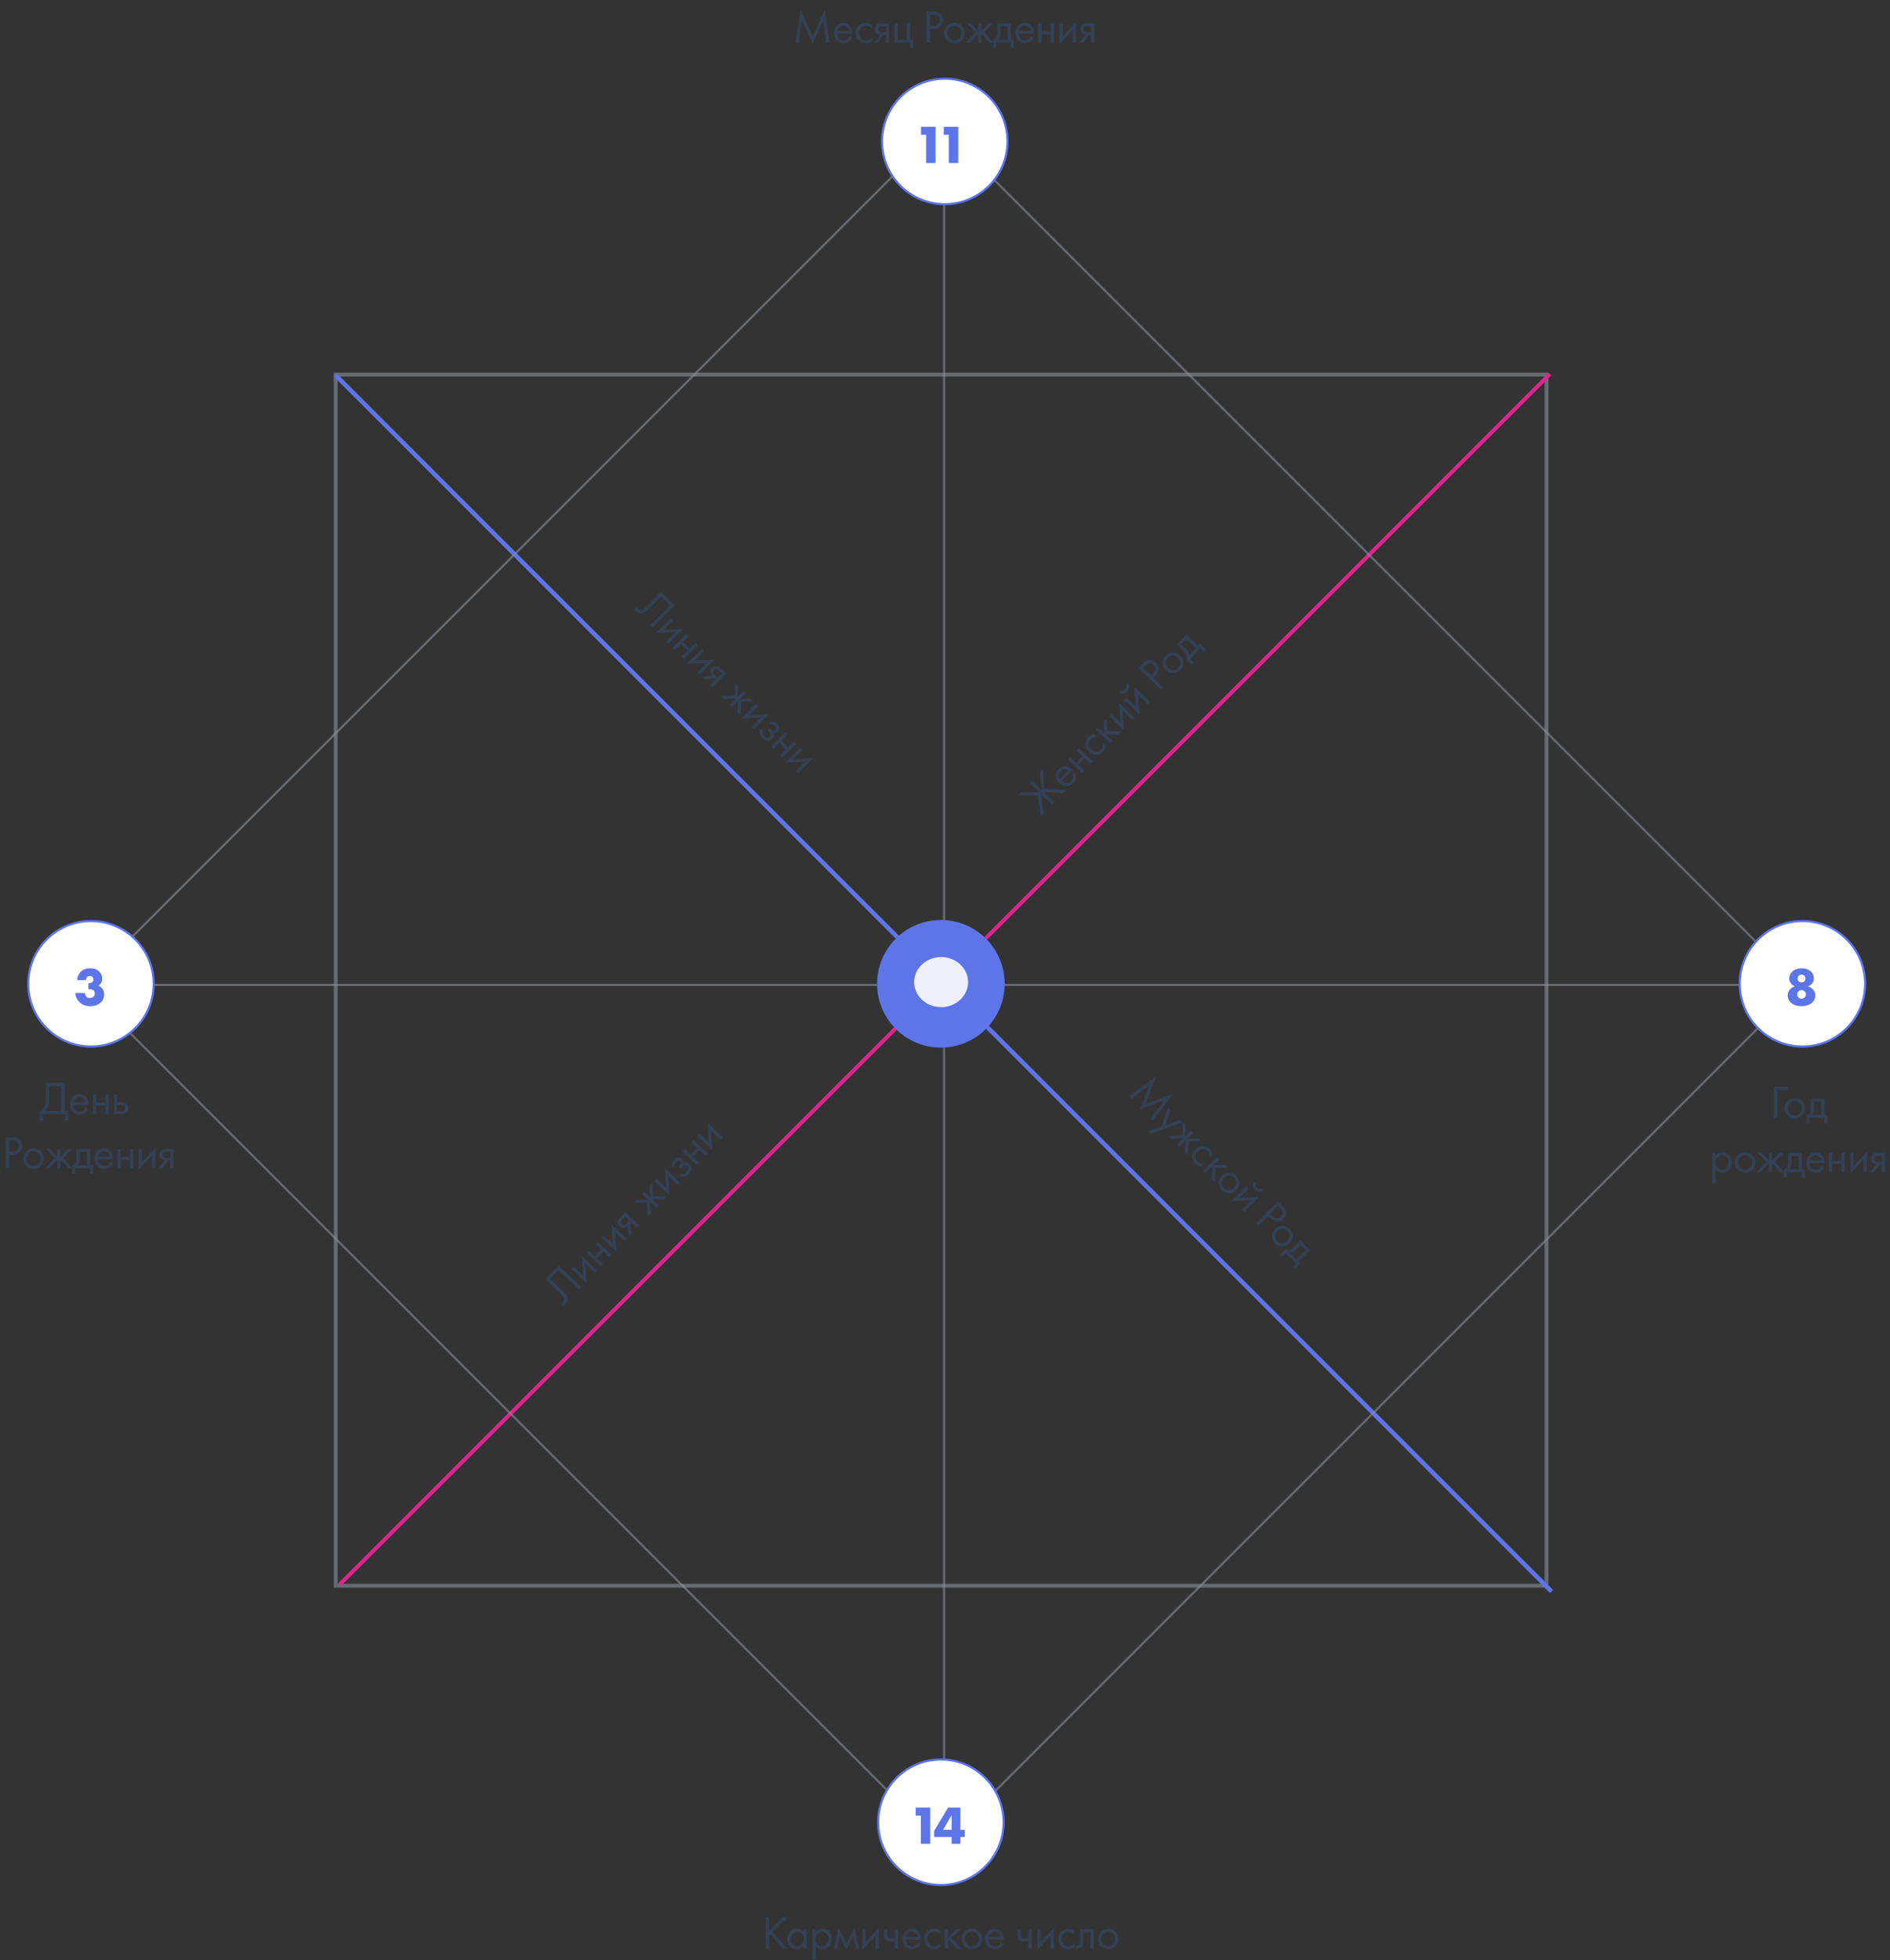 <svg width="487" height="505" viewBox="0 0 487 505" fill="none" xmlns="http://www.w3.org/2000/svg">
<rect x="0" y="0" width="487" height="505" fill="#333333" stroke="none"/>
<rect x="86.5" y="96.5" width="312" height="312" stroke="#8B8F98" stroke-opacity="0.6"/>
<line x1="399.354" y1="96.354" x2="87.519" y2="408.188" stroke="#DD2590"/>
<line opacity="0.6" x1="243.274" y1="32" x2="243.274" y2="473.671" stroke="#8B8F98" stroke-width="0.548"/>
<line x1="86.4" y1="96.6" x2="399.804" y2="410.004" stroke="#5D75E9" stroke-width="1.132"/>
<rect opacity="0.6" x="21.387" y="254" width="312.856" height="312.856" transform="rotate(-45 21.387 254)" stroke="#8B8F98" stroke-width="0.548"/>
<line opacity="0.6" x1="21" y1="253.726" x2="464.22" y2="253.726" stroke="#8B8F98" stroke-width="0.548"/>
<circle cx="242.437" cy="469.437" r="16.163" fill="white" stroke="#5D75E9" stroke-width="0.548"/>
<path d="M237.276 475H239.698V465.662H235.946V467.72H237.276V475ZM247.458 465.662H244.294L240.696 471.682V473.236H245.218V475H247.458V473.236H248.592V471.374H247.458V465.662ZM243.02 471.374L245.218 467.566V471.374H243.02Z" fill="#5D75E9"/>
<circle cx="243.437" cy="36.437" r="16.163" fill="white" stroke="#5D75E9" stroke-width="0.548"/>
<path d="M238.656 42H241.078V32.662H237.326V34.72H238.656V42ZM244.501 42H246.923V32.662H243.171V34.72H244.501V42Z" fill="#5D75E9"/>
<circle cx="242.437" cy="253.437" r="16.163" fill="#5D75E9" stroke="#5D75E9" stroke-width="0.548"/>
<path d="M249.726 253C249.726 256.697 246.509 259.726 242.5 259.726C238.491 259.726 235.274 256.697 235.274 253C235.274 249.303 238.491 246.274 242.5 246.274C246.509 246.274 249.726 249.303 249.726 253Z" fill="#F0EFFC" stroke="#5D75E9" stroke-width="0.548"/>
<circle cx="464.437" cy="253.437" r="16.163" fill="white" stroke="#5D75E9" stroke-width="0.548"/>
<path d="M465.852 254.086C466.216 253.96 466.58 253.736 466.804 253.512C467.126 253.19 467.378 252.728 467.378 252.056C467.378 251.258 467.042 250.698 466.692 250.348C466.146 249.788 465.292 249.452 464.284 249.452C463.262 249.452 462.366 249.774 461.792 250.306C461.33 250.74 461.022 251.37 461.022 252.07C461.022 252.784 461.358 253.26 461.652 253.554C461.862 253.764 462.17 253.96 462.492 254.086C462.086 254.212 461.61 254.478 461.316 254.772C460.924 255.164 460.63 255.836 460.63 256.452C460.63 257.054 460.896 257.726 461.4 258.23C461.764 258.594 462.59 259.21 464.186 259.21C465.852 259.21 466.692 258.538 467.014 258.216C467.504 257.726 467.77 257.082 467.77 256.452C467.77 255.99 467.63 255.36 467.056 254.8C466.762 254.506 466.356 254.24 465.852 254.086ZM464.228 251.076C464.494 251.076 464.704 251.174 464.9 251.356C465.11 251.552 465.222 251.846 465.222 252.098C465.222 252.336 465.11 252.602 464.9 252.812C464.676 253.036 464.424 253.092 464.214 253.092C463.962 253.092 463.682 253.008 463.472 252.784C463.304 252.602 463.178 252.35 463.178 252.112C463.178 251.86 463.276 251.594 463.458 251.398C463.626 251.216 463.878 251.076 464.228 251.076ZM464.2 255.066C464.438 255.066 464.732 255.15 464.984 255.388C465.208 255.598 465.32 255.85 465.32 256.158C465.32 256.48 465.208 256.732 464.984 256.956C464.774 257.166 464.536 257.278 464.2 257.278C463.878 257.278 463.598 257.138 463.402 256.942C463.164 256.704 463.08 256.41 463.08 256.158C463.08 255.892 463.192 255.612 463.416 255.388C463.64 255.178 463.934 255.066 464.2 255.066Z" fill="#5D75E9"/>
<circle cx="23.437" cy="253.437" r="16.163" fill="white" stroke="#5D75E9" stroke-width="0.548"/>
<path d="M19.392 255.808C19.504 257.012 20.078 257.81 20.554 258.244C21.366 259 22.332 259.21 23.228 259.21C24.614 259.21 25.51 258.72 26.014 258.216C26.406 257.824 26.84 257.166 26.84 256.172C26.84 255.64 26.714 255.192 26.448 254.8C26.252 254.52 25.916 254.156 25.342 253.946C25.678 253.778 25.888 253.54 26.056 253.232C26.266 252.854 26.336 252.49 26.336 252.084C26.336 251.37 26.042 250.74 25.58 250.278C24.88 249.592 23.956 249.452 23.256 249.452C22.36 249.452 21.478 249.648 20.792 250.362C20.372 250.782 19.938 251.524 19.882 252.504H22.136C22.136 252.21 22.248 251.874 22.458 251.678C22.598 251.538 22.836 251.44 23.13 251.44C23.396 251.44 23.662 251.538 23.816 251.692C23.956 251.832 24.068 252.112 24.068 252.364C24.068 252.574 23.984 252.826 23.76 253.022C23.564 253.19 23.256 253.33 22.766 253.26V254.898C22.892 254.856 23.018 254.842 23.172 254.842C23.466 254.842 23.83 254.912 24.068 255.108C24.236 255.248 24.432 255.528 24.432 255.934C24.432 256.214 24.362 256.466 24.152 256.704C23.97 256.9 23.676 257.11 23.2 257.11C22.794 257.11 22.458 256.97 22.248 256.746C22.024 256.522 21.884 256.158 21.87 255.808H19.392Z" fill="#5D75E9"/>
<path d="M205.865 11L206.662 5.398L209.367 11.338L212.107 5.398L212.868 11H213.785L212.53 2.488L209.379 9.298L206.288 2.501L204.948 11H205.865ZM218.908 9.322C218.799 9.563 218.618 9.817 218.389 10.01C218.099 10.252 217.773 10.372 217.362 10.372C216.493 10.372 215.781 9.708 215.769 8.67H219.668C219.692 8.006 219.511 7.233 219.197 6.786C218.896 6.352 218.28 5.869 217.302 5.869C215.793 5.869 214.875 7.028 214.875 8.525C214.875 10.384 216.143 11.145 217.35 11.145C217.99 11.145 218.558 10.94 219.016 10.529C219.27 10.3 219.487 9.998 219.632 9.72L218.908 9.322ZM215.829 7.946C215.962 7.197 216.566 6.642 217.302 6.642C218.038 6.642 218.63 7.161 218.775 7.946H215.829ZM224.684 6.352C224.443 6.183 223.923 5.869 223.127 5.869C221.581 5.869 220.446 6.992 220.446 8.525C220.446 10.034 221.569 11.145 223.127 11.145C223.597 11.145 224.177 11.024 224.72 10.626V9.587C224.261 10.143 223.622 10.372 223.102 10.372C222.209 10.372 221.34 9.732 221.34 8.513C221.34 7.294 222.185 6.642 223.115 6.642C223.561 6.642 224.225 6.811 224.684 7.39V6.352ZM225.233 11H226.271L227.696 8.984H228.227V11H229.096V5.99H227.346C226.851 5.99 226.308 6.002 225.873 6.412C225.595 6.666 225.426 7.064 225.426 7.535C225.426 8.006 225.619 8.344 225.825 8.537C226.187 8.887 226.73 8.935 226.79 8.935L225.233 11ZM228.227 8.259H227.406C227.201 8.259 226.887 8.271 226.634 8.115C226.416 7.982 226.32 7.776 226.32 7.511C226.32 7.185 226.489 6.992 226.634 6.895C226.815 6.786 227.068 6.762 227.418 6.762H228.227V8.259ZM230.499 11H234.508V12.328H235.304V10.203H234.484V5.99H233.614V10.203H231.369V5.99H230.499V11ZM238.77 2.947V11H239.663V7.499H240.448C242.283 7.499 242.995 6.376 242.995 5.241C242.995 4.734 242.851 4.022 242.259 3.515C241.716 3.044 241.04 2.947 240.231 2.947H238.77ZM239.663 3.792H240.327C240.907 3.792 242.102 3.913 242.102 5.193C242.102 6.122 241.462 6.654 240.4 6.654H239.663V3.792ZM245.923 11.145C247.445 11.145 248.58 10.034 248.58 8.513C248.58 6.992 247.457 5.869 245.923 5.869C244.39 5.869 243.267 6.992 243.267 8.513C243.267 10.034 244.402 11.145 245.923 11.145ZM245.923 6.642C246.841 6.642 247.686 7.281 247.686 8.513C247.686 9.732 246.829 10.372 245.923 10.372C245.03 10.372 244.161 9.744 244.161 8.513C244.161 7.294 245.006 6.642 245.923 6.642ZM252.013 5.99V8.042L250.13 5.99H249.116L251.289 8.308L248.898 11H249.985L251.844 8.887L252.013 9.056V11H252.883V9.056L253.052 8.887L254.911 11H255.997L253.607 8.308L255.78 5.99H254.766L252.883 8.042V5.99H252.013ZM256.984 5.99V8.223C256.984 8.73 256.948 9.201 256.779 9.551C256.61 9.901 256.284 10.191 255.849 10.203V12.328H256.646V11H260.461V12.328H261.258V10.203H260.509V5.99H256.984ZM259.64 10.203H257.249C257.72 9.793 257.853 9.249 257.853 8.67V6.786H259.64V10.203ZM265.652 9.322C265.543 9.563 265.362 9.817 265.133 10.01C264.843 10.252 264.517 10.372 264.106 10.372C263.237 10.372 262.525 9.708 262.513 8.67H266.412C266.437 8.006 266.255 7.233 265.942 6.786C265.64 6.352 265.024 5.869 264.046 5.869C262.537 5.869 261.619 7.028 261.619 8.525C261.619 10.384 262.887 11.145 264.094 11.145C264.734 11.145 265.302 10.94 265.761 10.529C266.014 10.3 266.231 9.998 266.376 9.72L265.652 9.322ZM262.573 7.946C262.706 7.197 263.31 6.642 264.046 6.642C264.783 6.642 265.374 7.161 265.519 7.946H262.573ZM267.504 11H268.374V8.839H270.74V11H271.609V5.99H270.74V8.042H268.374V5.99H267.504V11ZM273.005 5.99V11.35L276.434 7.656V11H277.303V5.603L273.874 9.298V5.99H273.005ZM278.126 11H279.164L280.589 8.984H281.12V11H281.989V5.99H280.239C279.744 5.99 279.201 6.002 278.766 6.412C278.488 6.666 278.319 7.064 278.319 7.535C278.319 8.006 278.512 8.344 278.718 8.537C279.08 8.887 279.623 8.935 279.683 8.935L278.126 11ZM281.12 8.259H280.299C280.094 8.259 279.78 8.271 279.526 8.115C279.309 7.982 279.213 7.776 279.213 7.511C279.213 7.185 279.382 6.992 279.526 6.895C279.708 6.786 279.961 6.762 280.311 6.762H281.12V8.259Z" fill="#344054"/>
<path d="M265.23 201.764L267.737 204.139L263.121 203.991L262.357 204.797L267.408 204.925L268.138 210.405L268.918 209.581L268.27 204.91L268.561 204.919L271.076 207.302L271.691 206.653L269.175 204.27L269.15 203.981L273.849 204.374L274.63 203.55L269.118 203.119L268.717 198.083L267.953 198.889L268.351 203.49L265.844 201.115L265.23 201.764ZM276.301 199.345C276.402 199.59 276.461 199.896 276.444 200.195C276.42 200.571 276.283 200.891 276.001 201.189C275.403 201.82 274.432 201.881 273.669 201.176L276.351 198.344C275.886 197.87 275.2 197.47 274.66 197.391C274.137 197.311 273.363 197.426 272.69 198.136C271.652 199.232 271.863 200.695 272.95 201.725C274.3 203.003 275.724 202.606 276.554 201.729C276.994 201.265 277.235 200.712 277.253 200.096C277.26 199.754 277.191 199.389 277.089 199.093L276.301 199.345ZM273.185 200.634C272.733 200.023 272.745 199.202 273.251 198.668C273.758 198.133 274.541 198.06 275.211 198.495L273.185 200.634ZM278.794 199.154L279.391 198.523L277.822 197.037L279.45 195.319L281.019 196.805L281.616 196.174L277.979 192.728L277.381 193.359L278.871 194.771L277.244 196.489L275.754 195.077L275.156 195.709L278.794 199.154ZM281.9 189.115C281.611 189.174 281.026 189.336 280.478 189.914C279.415 191.036 279.45 192.632 280.563 193.686C281.659 194.724 283.237 194.673 284.308 193.542C284.632 193.2 284.943 192.696 285.027 192.028L284.274 191.314C284.361 192.029 284.088 192.651 283.731 193.028C283.116 193.677 282.054 193.868 281.169 193.03C280.283 192.191 280.391 191.129 281.031 190.454C281.338 190.13 281.917 189.764 282.653 189.829L281.9 189.115ZM282.413 188.047L286.05 191.492L286.648 190.861L285.237 189.525L285.235 189.157L288.176 189.248L288.956 188.424L285.263 188.286L285.136 185.172L284.405 185.943L284.5 188.827L283.01 187.416L282.413 188.047ZM285.749 184.524L289.641 188.21L289.317 183.181L291.745 185.48L292.342 184.849L288.424 181.138L288.749 186.168L286.347 183.893L285.749 184.524ZM289.669 180.385L293.561 184.072L293.237 179.042L295.665 181.341L296.262 180.71L292.344 176.999L292.669 182.029L290.267 179.754L289.669 180.385ZM288.399 178.584C289.091 178.889 289.872 178.732 290.453 178.118C291.034 177.504 291.15 176.716 290.807 176.042L290.107 176.377C290.322 176.747 290.317 177.208 289.927 177.62C289.537 178.032 289.077 178.061 288.696 177.867L288.399 178.584ZM293.302 172.126L299.148 177.664L299.763 177.015L297.221 174.607L297.76 174.037C299.022 172.705 298.697 171.416 297.873 170.635C297.505 170.287 296.888 169.902 296.113 169.983C295.398 170.054 294.862 170.478 294.306 171.065L293.302 172.126ZM294.53 172.058L294.986 171.576C295.385 171.156 296.294 170.371 297.223 171.251C297.898 171.89 297.844 172.72 297.113 173.491L296.607 174.026L294.53 172.058ZM304.173 172.569C305.219 171.465 305.193 169.877 304.088 168.831C302.984 167.785 301.397 167.828 300.342 168.941C299.288 170.055 299.331 171.642 300.435 172.688C301.54 173.734 303.127 173.674 304.173 172.569ZM300.903 169.473C301.534 168.807 302.58 168.633 303.474 169.48C304.359 170.318 304.234 171.381 303.612 172.038C302.997 172.687 301.944 172.886 301.05 172.039C300.164 171.201 300.272 170.139 300.903 169.473ZM303.256 166.04L304.878 167.576C305.246 167.925 305.563 168.275 305.701 168.639C305.839 169.002 305.825 169.438 305.535 169.762L307.077 171.223L307.625 170.645L306.661 169.731L309.285 166.961L310.249 167.875L310.797 167.296L309.254 165.835L308.739 166.378L305.68 163.481L303.256 166.04ZM308.142 167.01L306.498 168.745C306.524 168.121 306.22 167.651 305.8 167.252L304.432 165.957L305.661 164.66L308.142 167.01Z" fill="#344054"/>
<path d="M291.535 283.091L296.059 279.693L293.771 285.806L299.909 283.543L296.486 288.042L297.135 288.691L302.266 281.785L295.223 284.371L297.843 277.38L290.886 282.442L291.535 283.091ZM295.88 291.364L296.563 292.047L304.673 289.144L303.99 288.461L300.302 289.844L301.583 286.054L300.883 285.354L299.304 290.194L295.88 291.364ZM306.807 291.278L305.356 292.729L305.476 289.946L304.758 289.229L304.656 292.405L301.062 292.618L301.83 293.387L304.639 293.207L304.639 293.446L303.264 294.821L303.879 295.435L305.254 294.061H305.493L305.313 296.87L306.082 297.638L306.295 294.044L309.471 293.942L308.754 293.224L305.971 293.344L307.422 291.893L306.807 291.278ZM312.501 297.484C312.45 297.194 312.305 296.605 311.741 296.041C310.648 294.948 309.052 294.94 307.968 296.024C306.901 297.091 306.909 298.67 308.011 299.772C308.343 300.105 308.839 300.429 309.504 300.532L310.239 299.797C309.522 299.866 308.907 299.575 308.54 299.208C307.908 298.577 307.746 297.509 308.608 296.647C309.47 295.785 310.529 295.922 311.186 296.579C311.502 296.895 311.852 297.484 311.767 298.218L312.501 297.484ZM313.555 298.026L310.012 301.569L310.627 302.183L312.001 300.809L312.368 300.817L312.198 303.754L313 304.557L313.239 300.869L316.355 300.826L315.604 300.075L312.718 300.092L314.17 298.64L313.555 298.026ZM314.83 306.591C315.906 307.667 317.494 307.684 318.569 306.608C319.645 305.533 319.645 303.945 318.561 302.861C317.476 301.776 315.889 301.776 314.813 302.852C313.737 303.928 313.754 305.516 314.83 306.591ZM318.014 303.407C318.663 304.056 318.808 305.106 317.937 305.977C317.075 306.839 316.017 306.685 315.376 306.045C314.745 305.413 314.574 304.355 315.445 303.484C316.307 302.622 317.366 302.758 318.014 303.407ZM321.125 305.596L317.335 309.386L322.372 309.199L320.007 311.563L320.622 312.178L324.438 308.362L319.401 308.55L321.74 306.211L321.125 305.596ZM322.961 304.375C322.636 305.058 322.773 305.844 323.371 306.441C323.968 307.039 324.754 307.175 325.436 306.851L325.121 306.142C324.745 306.347 324.284 306.33 323.883 305.929C323.482 305.528 323.464 305.067 323.669 304.691L322.961 304.375ZM329.283 309.451L323.589 315.145L324.221 315.777L326.696 313.301L327.251 313.856C328.549 315.154 329.847 314.864 330.649 314.061C331.008 313.703 331.409 313.096 331.349 312.32C331.298 311.602 330.888 311.056 330.316 310.484L329.283 309.451ZM329.317 310.68L329.787 311.15C330.197 311.56 330.956 312.49 330.051 313.395C329.394 314.053 328.566 313.976 327.815 313.224L327.294 312.704L329.317 310.68ZM328.545 320.306C329.621 321.382 331.208 321.399 332.284 320.323C333.36 319.248 333.36 317.66 332.276 316.575C331.191 315.491 329.603 315.491 328.528 316.567C327.452 317.643 327.469 319.23 328.545 320.306ZM331.729 317.122C332.378 317.771 332.523 318.821 331.652 319.691C330.79 320.554 329.732 320.4 329.091 319.76C328.46 319.128 328.289 318.069 329.16 317.199C330.022 316.336 331.08 316.473 331.729 317.122ZM335.096 319.567L333.517 321.146C333.158 321.505 332.8 321.812 332.433 321.94C332.066 322.068 331.63 322.043 331.314 321.744L329.812 323.246L330.375 323.81L331.314 322.871L334.012 325.568L333.073 326.507L333.636 327.071L335.139 325.568L334.61 325.039L337.589 322.06L335.096 319.567ZM333.995 324.424L332.305 322.734C332.928 322.777 333.406 322.487 333.816 322.077L335.147 320.745L336.411 322.009L333.995 324.424Z" fill="#344054"/>
<path d="M140.53 329.559L144.019 332.863C144.615 333.427 145.254 334.016 145.272 334.682C145.278 334.904 145.21 335.205 144.961 335.468C144.844 335.59 144.71 335.679 144.601 335.742L145.215 336.323C145.424 336.19 145.558 336.066 145.599 336.023C145.965 335.637 146.182 335.161 146.195 334.691C146.218 333.666 145.422 332.961 144.896 332.463L141.758 329.491L143.9 327.23L149.133 332.186L149.748 331.537L143.901 326L140.53 329.559ZM147.226 326.913L151.118 330.599L150.794 325.569L153.222 327.869L153.82 327.238L149.901 323.527L150.226 328.557L147.824 326.282L147.226 326.913ZM154.784 326.22L155.382 325.589L153.813 324.102L155.44 322.384L157.009 323.871L157.607 323.239L153.969 319.794L153.372 320.425L154.862 321.836L153.234 323.554L151.744 322.143L151.147 322.774L154.784 326.22ZM154.929 318.781L158.821 322.467L158.496 317.437L160.924 319.737L161.522 319.106L157.604 315.395L157.928 320.425L155.527 318.15L154.929 318.781ZM162.088 318.508L162.802 317.754L162.318 315.333L162.683 314.948L164.147 316.334L164.745 315.703L161.107 312.258L159.903 313.529C159.563 313.888 159.198 314.291 159.197 314.889C159.191 315.265 159.364 315.661 159.705 315.985C160.047 316.309 160.426 316.401 160.707 316.385C161.21 316.363 161.619 316.001 161.66 315.958L162.088 318.508ZM162.157 314.45L161.593 315.046C161.452 315.195 161.245 315.431 160.956 315.507C160.711 315.573 160.495 315.502 160.302 315.32C160.066 315.096 160.042 314.84 160.071 314.668C160.117 314.462 160.274 314.262 160.514 314.007L161.071 313.42L162.157 314.45ZM165.454 307.668L166.944 309.079L164.159 309.035L163.462 309.772L166.639 309.788L166.95 313.375L167.697 312.586L167.442 309.783L167.681 309.777L169.092 311.113L169.69 310.482L168.279 309.146L168.272 308.907L171.085 309.01L171.832 308.221L168.233 308.105L168.045 304.933L167.347 305.67L167.542 308.448L166.052 307.037L165.454 307.668ZM168.623 304.322L172.515 308.008L172.191 302.979L174.619 305.278L175.217 304.647L171.298 300.936L171.623 305.966L169.221 303.691L168.623 304.322ZM173.921 300.59C173.846 300.353 173.858 300.148 173.888 299.993C173.948 299.701 174.088 299.501 174.221 299.361C174.329 299.247 174.52 299.045 174.792 299.021C174.962 298.999 175.161 299.07 175.319 299.22C175.485 299.378 175.499 299.574 175.469 299.728C175.454 299.814 175.391 300.004 175.117 300.293L174.826 300.6L175.405 301.148L175.754 300.779C175.911 300.613 176.144 300.367 176.441 300.3C176.636 300.252 176.868 300.288 177.069 300.479C177.332 300.728 177.374 301.017 177.337 301.215C177.286 301.532 177.029 301.821 176.896 301.961C176.713 302.154 176.487 302.322 176.147 302.383C175.807 302.443 175.549 302.365 175.428 302.317L175.141 303.076C175.469 303.187 175.863 303.244 176.22 303.184C176.748 303.101 177.142 302.825 177.449 302.501C177.822 302.107 178.092 301.647 178.148 301.201C178.211 300.696 178.035 300.196 177.658 299.839C177.378 299.574 177.05 299.463 176.751 299.463C176.572 299.459 176.334 299.517 176.116 299.659C176.177 299.367 176.173 298.932 175.744 298.525C175.49 298.284 175.178 298.139 174.752 298.185C174.267 298.241 173.959 298.514 173.685 298.803C173.46 299.04 173.23 299.353 173.131 299.792C173.07 300.067 173.087 300.399 173.146 300.688L173.921 300.59ZM179.518 300.106L180.115 299.475L178.546 297.989L180.174 296.271L181.743 297.757L182.34 297.126L178.703 293.68L178.105 294.312L179.595 295.723L177.968 297.441L176.478 296.03L175.88 296.661L179.518 300.106ZM179.662 292.667L183.554 296.353L183.23 291.324L185.658 293.623L186.256 292.992L182.337 289.281L182.662 294.311L180.26 292.036L179.662 292.667Z" fill="#344054"/>
<path d="M170.346 152.514L166.948 155.912C166.368 156.492 165.761 157.115 165.096 157.115C164.874 157.115 164.575 157.038 164.319 156.782C164.199 156.663 164.114 156.526 164.054 156.415L163.456 157.013C163.584 157.226 163.704 157.363 163.747 157.405C164.122 157.781 164.592 158.012 165.061 158.037C166.086 158.088 166.811 157.312 167.324 156.799L170.38 153.743L172.582 155.946L167.486 161.042L168.118 161.674L173.812 155.98L170.346 152.514ZM172.809 159.279L169.018 163.07L174.055 162.882L171.69 165.247L172.305 165.861L176.121 162.045L171.084 162.233L173.423 159.894L172.809 159.279ZM173.297 166.853L173.911 167.468L175.44 165.94L177.113 167.613L175.585 169.141L176.199 169.756L179.742 166.213L179.128 165.598L177.676 167.049L176.003 165.376L177.454 163.925L176.84 163.31L173.297 166.853ZM180.729 167.2L176.939 170.99L181.975 170.802L179.611 173.167L180.225 173.782L184.041 169.966L179.004 170.153L181.344 167.814L180.729 167.2ZM180.807 174.364L181.542 175.098L183.975 174.68L184.35 175.055L182.925 176.481L183.539 177.096L187.082 173.553L185.844 172.315C185.494 171.965 185.101 171.589 184.504 171.572C184.128 171.555 183.727 171.717 183.394 172.05C183.061 172.383 182.959 172.759 182.967 173.04C182.976 173.544 183.326 173.962 183.368 174.005L180.807 174.364ZM184.862 174.543L184.282 173.962C184.137 173.817 183.906 173.604 183.838 173.314C183.778 173.066 183.855 172.853 184.043 172.665C184.273 172.434 184.53 172.417 184.7 172.451C184.905 172.503 185.101 172.665 185.349 172.912L185.921 173.484L184.862 174.543ZM191.552 178.023L190.101 179.474L190.22 176.691L189.503 175.974L189.401 179.15L185.807 179.363L186.575 180.131L189.384 179.952L189.384 180.191L188.009 181.566L188.624 182.18L189.998 180.806H190.237L190.058 183.614L190.826 184.383L191.04 180.789L194.216 180.686L193.498 179.969L190.715 180.089L192.167 178.637L191.552 178.023ZM194.811 181.281L191.02 185.072L196.057 184.884L193.692 187.249L194.307 187.863L198.123 184.047L193.086 184.235L195.425 181.896L194.811 181.281ZM198.398 186.678C198.637 186.61 198.842 186.627 198.995 186.661C199.286 186.729 199.482 186.875 199.619 187.011C199.73 187.122 199.926 187.319 199.943 187.592C199.96 187.762 199.883 187.959 199.73 188.112C199.567 188.275 199.371 188.283 199.217 188.249C199.132 188.232 198.944 188.164 198.662 187.882L198.364 187.583L197.8 188.147L198.159 188.505C198.321 188.667 198.56 188.906 198.62 189.205C198.662 189.402 198.62 189.632 198.423 189.828C198.167 190.085 197.877 190.119 197.681 190.076C197.365 190.016 197.083 189.752 196.946 189.615C196.759 189.427 196.596 189.197 196.545 188.855C196.494 188.514 196.579 188.258 196.631 188.138L195.879 187.831C195.76 188.155 195.692 188.548 195.743 188.906C195.811 189.436 196.076 189.837 196.392 190.153C196.776 190.537 197.228 190.819 197.672 190.887C198.176 190.964 198.679 190.802 199.047 190.435C199.32 190.161 199.439 189.837 199.448 189.538C199.456 189.359 199.405 189.12 199.269 188.898C199.559 188.966 199.994 188.975 200.412 188.556C200.66 188.309 200.814 188.001 200.78 187.575C200.737 187.088 200.472 186.772 200.191 186.49C199.96 186.26 199.653 186.021 199.217 185.91C198.944 185.842 198.611 185.85 198.321 185.901L198.398 186.678ZM198.73 192.286L199.344 192.901L200.872 191.373L202.546 193.046L201.018 194.574L201.632 195.189L205.175 191.646L204.56 191.031L203.109 192.482L201.436 190.809L202.887 189.358L202.272 188.743L198.73 192.286ZM206.162 192.632L202.371 196.423L207.408 196.235L205.043 198.6L205.658 199.214L209.474 195.398L204.437 195.586L206.776 193.247L206.162 192.632Z" fill="#344054"/>
<path d="M457.087 288H457.98V280.792H460.757V279.947H457.087V288ZM462.472 288.145C463.993 288.145 465.128 287.034 465.128 285.513C465.128 283.992 464.005 282.869 462.472 282.869C460.938 282.869 459.816 283.992 459.816 285.513C459.816 287.034 460.951 288.145 462.472 288.145ZM462.472 283.642C463.389 283.642 464.234 284.281 464.234 285.513C464.234 286.732 463.377 287.372 462.472 287.372C461.578 287.372 460.709 286.744 460.709 285.513C460.709 284.294 461.554 283.642 462.472 283.642ZM466.582 282.99V285.223C466.582 285.73 466.545 286.201 466.376 286.551C466.207 286.901 465.881 287.191 465.447 287.203V289.328H466.244V288H470.059V289.328H470.855V287.203H470.107V282.99H466.582ZM469.238 287.203H466.847C467.318 286.793 467.451 286.249 467.451 285.67V283.786H469.238V287.203ZM442.107 301.3C442.482 301.783 443.049 302.145 443.858 302.145C445.379 302.145 446.26 300.901 446.26 299.525C446.26 298.173 445.391 296.869 443.822 296.869C443.459 296.869 442.699 296.953 442.107 297.69V296.99H441.238V304.777H442.107V301.3ZM443.737 301.372C442.711 301.372 442.059 300.539 442.059 299.513C442.059 298.306 442.916 297.642 443.725 297.642C444.534 297.642 445.367 298.294 445.367 299.525C445.367 300.527 444.751 301.372 443.737 301.372ZM449.694 302.145C451.215 302.145 452.35 301.034 452.35 299.513C452.35 297.992 451.227 296.869 449.694 296.869C448.16 296.869 447.038 297.992 447.038 299.513C447.038 301.034 448.172 302.145 449.694 302.145ZM449.694 297.642C450.611 297.642 451.456 298.281 451.456 299.513C451.456 300.732 450.599 301.372 449.694 301.372C448.8 301.372 447.931 300.744 447.931 299.513C447.931 298.294 448.776 297.642 449.694 297.642ZM455.783 296.99V299.042L453.9 296.99H452.886L455.059 299.308L452.669 302H453.755L455.614 299.887L455.783 300.056V302H456.653V300.056L456.822 299.887L458.681 302H459.768L457.377 299.308L459.55 296.99H458.536L456.653 299.042V296.99H455.783ZM460.754 296.99V299.223C460.754 299.73 460.718 300.201 460.549 300.551C460.38 300.901 460.054 301.191 459.619 301.203V303.328H460.416V302H464.231V303.328H465.028V301.203H464.279V296.99H460.754ZM463.41 301.203H461.02C461.49 300.793 461.623 300.249 461.623 299.67V297.786H463.41V301.203ZM469.422 300.322C469.313 300.563 469.132 300.817 468.903 301.01C468.613 301.251 468.287 301.372 467.877 301.372C467.007 301.372 466.295 300.708 466.283 299.67H470.183C470.207 299.006 470.026 298.233 469.712 297.786C469.41 297.352 468.794 296.869 467.816 296.869C466.307 296.869 465.39 298.028 465.39 299.525C465.39 301.384 466.657 302.145 467.865 302.145C468.504 302.145 469.072 301.94 469.531 301.529C469.784 301.3 470.002 300.998 470.146 300.72L469.422 300.322ZM466.343 298.946C466.476 298.197 467.08 297.642 467.816 297.642C468.553 297.642 469.144 298.161 469.289 298.946H466.343ZM471.275 302H472.144V299.839H474.51V302H475.379V296.99H474.51V299.042H472.144V296.99H471.275V302ZM476.775 296.99V302.35L480.204 298.656V302H481.073V296.603L477.644 300.298V296.99H476.775ZM481.896 302H482.934L484.359 299.984H484.89V302H485.76V296.99H484.009C483.514 296.99 482.971 297.002 482.536 297.412C482.258 297.666 482.089 298.064 482.089 298.535C482.089 299.006 482.283 299.344 482.488 299.537C482.85 299.887 483.393 299.935 483.454 299.935L481.896 302ZM484.89 299.259H484.069C483.864 299.259 483.55 299.271 483.297 299.115C483.079 298.982 482.983 298.776 482.983 298.511C482.983 298.185 483.152 297.992 483.297 297.895C483.478 297.786 483.731 297.762 484.081 297.762H484.89V299.259Z" fill="#344054"/>
<path d="M198.207 493.947H197.313V502H198.207V498.535L198.436 498.306L201.732 502H202.963L199.076 497.702L202.843 493.947H201.635L198.207 497.4V493.947ZM207.048 497.702C206.819 497.4 206.3 496.869 205.334 496.869C204.054 496.869 202.895 497.762 202.895 499.489C202.895 501.251 204.066 502.145 205.334 502.145C206.215 502.145 206.759 501.674 207.048 501.3V502H207.918V496.99H207.048V497.702ZM205.431 497.642C206.203 497.642 207.097 498.209 207.097 499.501C207.097 500.491 206.493 501.372 205.431 501.372C204.392 501.372 203.789 500.563 203.789 499.489C203.789 498.269 204.574 497.642 205.431 497.642ZM210.192 501.3C210.566 501.783 211.134 502.145 211.943 502.145C213.464 502.145 214.345 500.901 214.345 499.525C214.345 498.173 213.476 496.869 211.906 496.869C211.544 496.869 210.784 496.953 210.192 497.69V496.99H209.323V504.777H210.192V501.3ZM211.822 501.372C210.796 501.372 210.144 500.539 210.144 499.513C210.144 498.306 211.001 497.642 211.81 497.642C212.619 497.642 213.452 498.294 213.452 499.525C213.452 500.527 212.836 501.372 211.822 501.372ZM214.857 502H215.75L216.39 498.897L218.116 502.35L219.819 498.897L220.483 502H221.376L220.169 496.603L218.14 500.684L216.064 496.603L214.857 502ZM222.198 496.99V502.35L225.627 498.656V502H226.496V496.603L223.067 500.298V496.99H222.198ZM230.579 502H231.448V496.99H230.579V499.235C230.205 499.308 229.818 499.344 229.492 499.344C229.227 499.344 228.889 499.32 228.732 499.018C228.647 498.873 228.623 498.607 228.623 498.426V496.99H227.754V498.547C227.754 499.03 227.838 499.477 228.176 499.779C228.563 500.129 229.142 500.141 229.396 500.141C229.746 500.141 230.265 500.08 230.579 500.032V502ZM236.563 500.322C236.455 500.563 236.274 500.817 236.044 501.01C235.755 501.251 235.429 501.372 235.018 501.372C234.149 501.372 233.437 500.708 233.424 499.67H237.324C237.348 499.006 237.167 498.233 236.853 497.786C236.551 497.352 235.936 496.869 234.958 496.869C233.449 496.869 232.531 498.028 232.531 499.525C232.531 501.384 233.799 502.145 235.006 502.145C235.646 502.145 236.213 501.94 236.672 501.529C236.926 501.3 237.143 500.998 237.288 500.72L236.563 500.322ZM233.485 498.946C233.618 498.197 234.221 497.642 234.958 497.642C235.694 497.642 236.286 498.161 236.431 498.946H233.485ZM242.34 497.352C242.098 497.183 241.579 496.869 240.782 496.869C239.237 496.869 238.102 497.992 238.102 499.525C238.102 501.034 239.225 502.145 240.782 502.145C241.253 502.145 241.833 502.024 242.376 501.626V500.587C241.917 501.143 241.277 501.372 240.758 501.372C239.865 501.372 238.996 500.732 238.996 499.513C238.996 498.294 239.841 497.642 240.77 497.642C241.217 497.642 241.881 497.811 242.34 498.39V497.352ZM243.468 496.99V502H244.338V500.056L244.603 499.803L246.559 502H247.694L245.255 499.223L247.428 496.99H246.366L244.338 499.042V496.99H243.468ZM250.427 502.145C251.948 502.145 253.083 501.034 253.083 499.513C253.083 497.992 251.96 496.869 250.427 496.869C248.893 496.869 247.771 497.992 247.771 499.513C247.771 501.034 248.905 502.145 250.427 502.145ZM250.427 497.642C251.344 497.642 252.189 498.281 252.189 499.513C252.189 500.732 251.332 501.372 250.427 501.372C249.533 501.372 248.664 500.744 248.664 499.513C248.664 498.294 249.509 497.642 250.427 497.642ZM257.893 500.322C257.784 500.563 257.603 500.817 257.374 501.01C257.084 501.251 256.758 501.372 256.347 501.372C255.478 501.372 254.766 500.708 254.754 499.67H258.653C258.678 499.006 258.496 498.233 258.183 497.786C257.881 497.352 257.265 496.869 256.287 496.869C254.778 496.869 253.86 498.028 253.86 499.525C253.86 501.384 255.128 502.145 256.335 502.145C256.975 502.145 257.543 501.94 258.001 501.529C258.255 501.3 258.472 500.998 258.617 500.72L257.893 500.322ZM254.814 498.946C254.947 498.197 255.551 497.642 256.287 497.642C257.024 497.642 257.615 498.161 257.76 498.946H254.814ZM265.002 502H265.871V496.99H265.002V499.235C264.628 499.308 264.241 499.344 263.915 499.344C263.65 499.344 263.312 499.32 263.155 499.018C263.07 498.873 263.046 498.607 263.046 498.426V496.99H262.177V498.547C262.177 499.03 262.261 499.477 262.599 499.779C262.986 500.129 263.565 500.141 263.819 500.141C264.169 500.141 264.688 500.08 265.002 500.032V502ZM267.268 496.99V502.35L270.697 498.656V502H271.566V496.603L268.137 500.298V496.99H267.268ZM276.892 497.352C276.651 497.183 276.132 496.869 275.335 496.869C273.79 496.869 272.655 497.992 272.655 499.525C272.655 501.034 273.778 502.145 275.335 502.145C275.806 502.145 276.385 502.024 276.929 501.626V500.587C276.47 501.143 275.83 501.372 275.311 501.372C274.417 501.372 273.548 500.732 273.548 499.513C273.548 498.294 274.393 497.642 275.323 497.642C275.77 497.642 276.434 497.811 276.892 498.39V497.352ZM281.812 496.99H278.287V500.044C278.287 500.346 278.275 500.66 278.118 500.901C278.021 501.058 277.816 501.227 277.49 501.227C277.429 501.227 277.357 501.215 277.297 501.203V502C277.381 502.012 277.478 502.024 277.562 502.024C278.238 502.024 278.613 501.686 278.77 501.493C279.156 501.022 279.156 500.467 279.156 500.044V497.786H280.943V502H281.812V496.99ZM285.557 502.145C287.078 502.145 288.213 501.034 288.213 499.513C288.213 497.992 287.09 496.869 285.557 496.869C284.024 496.869 282.901 497.992 282.901 499.513C282.901 501.034 284.036 502.145 285.557 502.145ZM285.557 497.642C286.475 497.642 287.32 498.281 287.32 499.513C287.32 500.732 286.462 501.372 285.557 501.372C284.664 501.372 283.794 500.744 283.794 499.513C283.794 498.294 284.639 497.642 285.557 497.642Z" fill="#344054"/>
<path d="M11.757 278.947V282.956C11.757 284.066 11.624 284.67 11.467 285.068C11.226 285.672 10.767 286.179 10.188 286.155V288.69H11.033V287H16.731V288.69H17.576V286.155H16.659V278.947H11.757ZM12.65 279.792H15.765V286.155H11.745C12.011 285.889 12.216 285.587 12.361 285.201C12.554 284.694 12.65 284.066 12.65 282.956V279.792ZM22.039 285.322C21.93 285.563 21.749 285.817 21.52 286.01C21.23 286.251 20.904 286.372 20.494 286.372C19.625 286.372 18.912 285.708 18.9 284.67H22.8C22.824 284.006 22.643 283.233 22.329 282.786C22.027 282.352 21.411 281.869 20.433 281.869C18.924 281.869 18.007 283.028 18.007 284.525C18.007 286.384 19.274 287.145 20.482 287.145C21.122 287.145 21.689 286.94 22.148 286.529C22.401 286.3 22.619 285.998 22.764 285.72L22.039 285.322ZM18.96 283.946C19.093 283.197 19.697 282.642 20.433 282.642C21.17 282.642 21.762 283.161 21.906 283.946H18.96ZM23.892 287H24.761V284.839H27.127V287H27.997V281.99H27.127V284.042H24.761V281.99H23.892V287ZM29.392 287H31.143C31.638 287 32.181 286.988 32.616 286.577C32.833 286.372 33.062 285.998 33.062 285.455C33.062 284.948 32.869 284.597 32.676 284.404C32.229 283.946 31.601 283.909 31.155 283.909H30.261V281.99H29.392V287ZM30.261 286.227V284.682H31.082C31.36 284.682 31.638 284.682 31.855 284.827C32.108 284.984 32.169 285.237 32.169 285.455C32.169 285.841 31.951 286.022 31.843 286.095C31.638 286.215 31.36 286.227 31.07 286.227H30.261ZM1.498 292.947V301H2.391V297.499H3.176C5.011 297.499 5.723 296.376 5.723 295.241C5.723 294.734 5.578 294.022 4.987 293.515C4.443 293.044 3.767 292.947 2.958 292.947H1.498ZM2.391 293.792H3.055C3.635 293.792 4.83 293.913 4.83 295.193C4.83 296.122 4.19 296.654 3.128 296.654H2.391V293.792ZM8.651 301.145C10.172 301.145 11.307 300.034 11.307 298.513C11.307 296.992 10.184 295.869 8.651 295.869C7.118 295.869 5.995 296.992 5.995 298.513C5.995 300.034 7.13 301.145 8.651 301.145ZM8.651 296.642C9.569 296.642 10.414 297.281 10.414 298.513C10.414 299.732 9.557 300.372 8.651 300.372C7.758 300.372 6.889 299.744 6.889 298.513C6.889 297.294 7.734 296.642 8.651 296.642ZM14.741 295.99V298.042L12.858 295.99H11.844L14.017 298.308L11.626 301H12.713L14.572 298.887L14.741 299.056V301H15.61V299.056L15.779 298.887L17.639 301H18.725L16.335 298.308L18.508 295.99H17.494L15.61 298.042V295.99H14.741ZM19.712 295.99V298.223C19.712 298.73 19.675 299.201 19.506 299.551C19.337 299.901 19.011 300.191 18.577 300.203V302.328H19.374V301H23.189V302.328H23.985V300.203H23.237V295.99H19.712ZM22.368 300.203H19.977C20.448 299.793 20.581 299.249 20.581 298.67V296.786H22.368V300.203ZM28.38 299.322C28.271 299.563 28.09 299.817 27.86 300.01C27.571 300.251 27.245 300.372 26.834 300.372C25.965 300.372 25.253 299.708 25.241 298.67H29.14C29.164 298.006 28.983 297.233 28.669 296.786C28.368 296.352 27.752 295.869 26.774 295.869C25.265 295.869 24.347 297.028 24.347 298.525C24.347 300.384 25.615 301.145 26.822 301.145C27.462 301.145 28.029 300.94 28.488 300.529C28.742 300.3 28.959 299.998 29.104 299.72L28.38 299.322ZM25.301 297.946C25.434 297.197 26.038 296.642 26.774 296.642C27.51 296.642 28.102 297.161 28.247 297.946H25.301ZM30.232 301H31.102V298.839H33.468V301H34.337V295.99H33.468V298.042H31.102V295.99H30.232V301ZM35.733 295.99V301.35L39.161 297.656V301H40.031V295.603L36.602 299.298V295.99H35.733ZM40.854 301H41.892L43.317 298.984H43.848V301H44.717V295.99H42.967C42.472 295.99 41.928 296.002 41.494 296.412C41.216 296.666 41.047 297.064 41.047 297.535C41.047 298.006 41.24 298.344 41.445 298.537C41.808 298.887 42.351 298.935 42.411 298.935L40.854 301ZM43.848 298.259H43.027C42.822 298.259 42.508 298.271 42.254 298.115C42.037 297.982 41.94 297.776 41.94 297.511C41.94 297.185 42.109 296.992 42.254 296.895C42.435 296.786 42.689 296.762 43.039 296.762H43.848V298.259Z" fill="#344054"/>
</svg>
